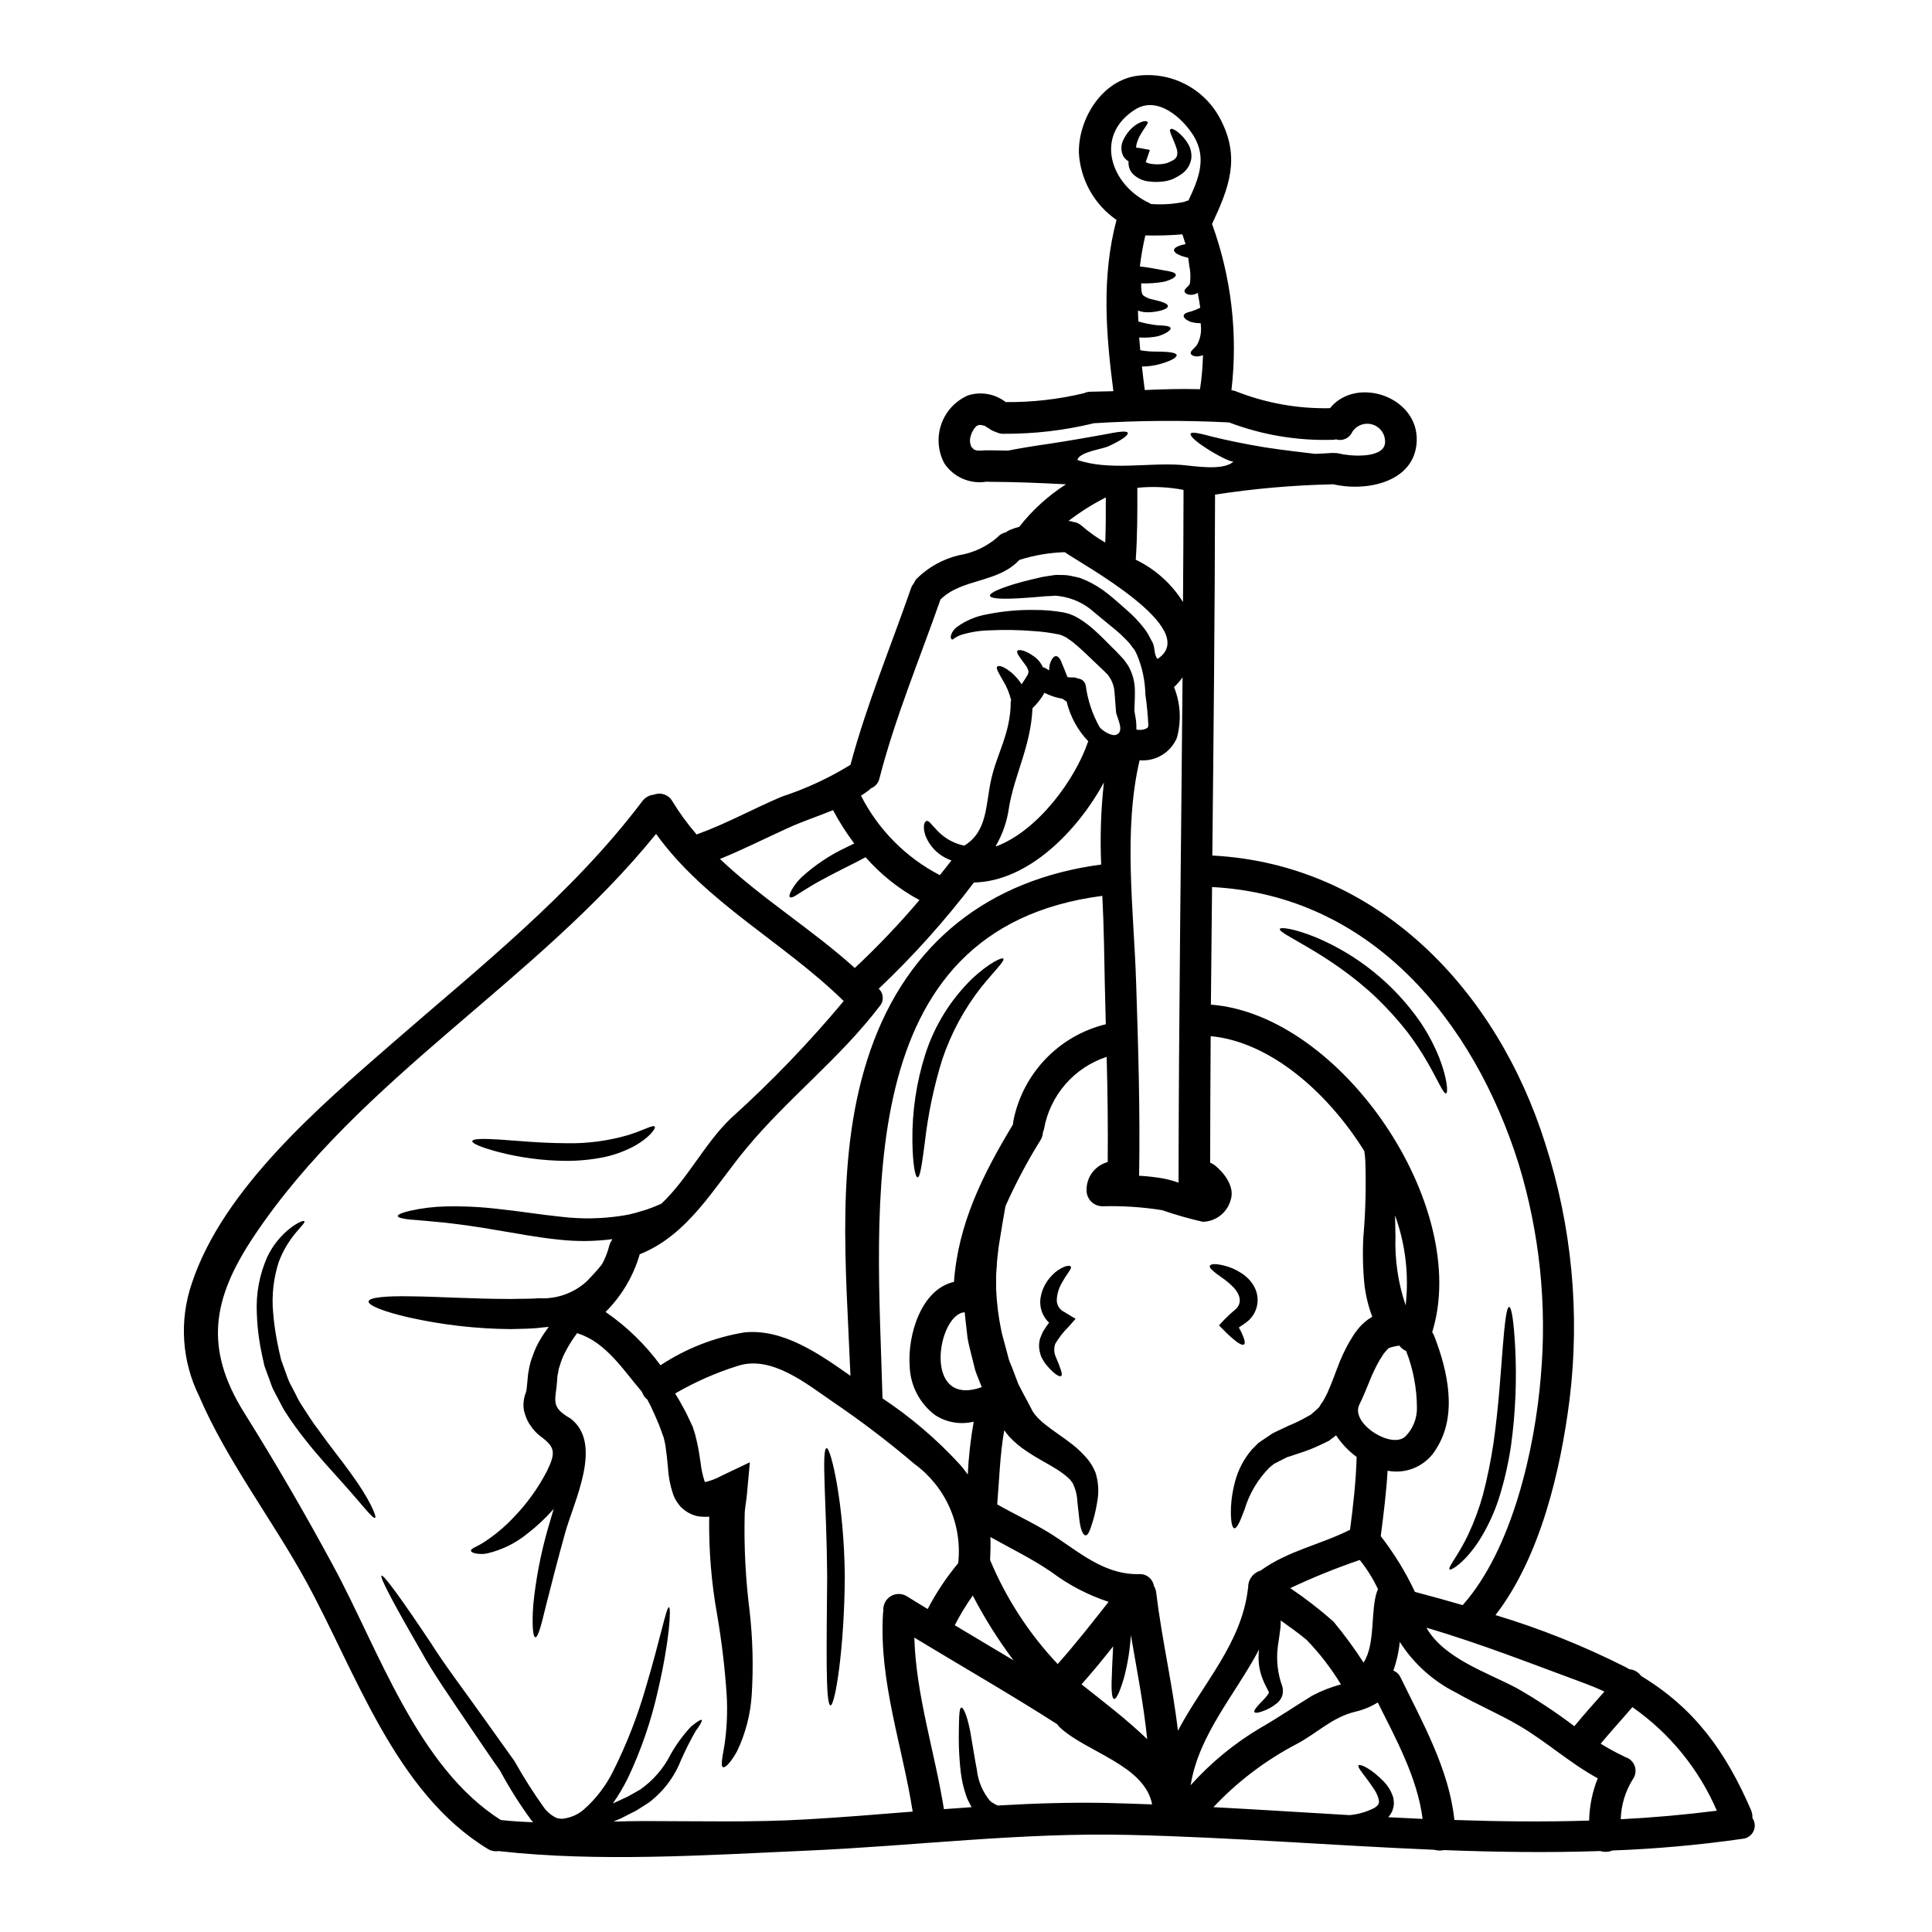 <?xml version="1.0" encoding="UTF-8"?>
<!-- Uploaded to: ICON Repo, www.svgrepo.com, Generator: ICON Repo Mixer Tools -->
<svg fill="#000000" width="800px" height="800px" version="1.1" viewBox="144 144 512 512" xmlns="http://www.w3.org/2000/svg">
 <g>
  <path d="m403.54 256.57c-0.066 0.035-0.145 0.055-0.223 0.055-0.027 0.027-0.055 0.027-0.109 0.082-0.309 0.164-0.395 0.195-0.445 0.195v0.004c-0.086 0.117-0.18 0.227-0.281 0.328-0.109 0.113-0.219 0.223-0.332 0.363-0.031 0.027 0 0.027-0.086 0.141-0.191 0.305-0.363 0.637-0.527 0.945-0.055 0.191-0.25 0.789-0.309 0.918h0.004c-0.312 0.988-0.211 2.062 0.281 2.981 0.055-0.082 0.668 0.5 0.336 0.363 0.137 0.082 0.246 0.137 0.363 0.219 0.973 0.281 0.445 0.223 1.055 0.25h-0.004c0.68 0.016 1.355-0.012 2.031-0.082 0.168 0 0.309 0.027 0.477 0.027 0.082 0 0.137-0.027 0.219-0.027l5.148 0.082c3.254-0.641 7.152-1.277 11.324-1.867 5.594-0.863 10.57-1.75 14.133-2.394 3.644-0.723 6.039-1.086 6.262-0.445 0.223 0.641-1.695 2.004-5.176 3.59-1.668 0.75-7.68 1.477-8.152 3.59 8.316 2.894 18.695 0.695 27.406 1.309 3.148 0.223 11.379 1.754 13.996-0.945-0.723 0.75-12.047-5.789-11.379-7.316 0.246-0.641 2.559-0.027 6.039 0.863 3.336 0.836 8.125 1.836 13.465 2.727 5.176 0.809 9.934 1.309 13.469 1.75 1.527-0.055 3.059-0.141 4.59-0.25 0.168 0 0.336 0.027 0.5 0.027h0.004c0.441-0.02 0.883 0.031 1.309 0.145 2.641 0.664 11.156 1.418 12.074-2.449 0.348-2.215-0.906-4.367-3.004-5.152-2.094-0.789-4.457 0.004-5.652 1.898-0.73 1.641-2.574 2.477-4.289 1.941-0.305 0.086-0.625 0.121-0.941 0.117-9.348 0.277-18.656-1.285-27.395-4.606-11.988-0.609-24-0.535-35.98 0.223l-0.219 0.082c-7.656 1.832-15.508 2.738-23.379 2.703-0.719 0.047-1.438-0.098-2.086-0.418-0.734-0.215-1.422-0.566-2.031-1.031-0.375-0.195-0.738-0.418-1.082-0.672-0.32-0.047-0.637-0.121-0.949-0.219-0.387 0.012-0.914 0.094-0.453-0.043zm-1.895 6.258v-0.027h-0.027c0.012 0 0.012 0 0.012 0.027zm206.77 362.98h0.004c0.695 1.016 0.805 2.324 0.293 3.445s-1.57 1.891-2.797 2.031c-11.465 1.648-23.008 2.688-34.586 3.117-1.035 0.422-2.184 0.473-3.254 0.145-13.801 0.473-27.602 0.277-41.402-0.25v-0.004c-0.855 0.195-1.75 0.164-2.59-0.082-26.879-1.113-53.785-3.312-80.773-3.938-28.734-0.695-56.902 2.922-85.535 4.172-26.488 1.18-55.289 3.09-81.637 0.113l-0.078 0.004c-0.957 0.145-1.934-0.055-2.758-0.559-24.547-14.887-34.98-46.801-48.109-70.812-8.906-16.281-21.121-32.164-28.41-49.168v-0.004c-4.613-9.309-5.316-20.082-1.949-29.914 8.27-25.062 33.926-46.922 53.121-63.637 23.223-20.227 47.582-39.426 66.277-64.156h0.004c0.738-0.984 1.859-1.613 3.09-1.723 1.816-0.703 3.875 0.027 4.84 1.723 1.902 3.121 4.062 6.082 6.453 8.848l0.168-0.082c7.707-2.781 14.887-6.789 22.398-9.961h0.004c6.375-2.086 12.484-4.914 18.195-8.434 4.227-15.832 10.715-31.414 16.082-46.887v0.004c0.18-0.469 0.434-0.898 0.754-1.281 0.172-0.473 0.449-0.898 0.805-1.25 3.074-3.004 6.898-5.117 11.074-6.121 3.785-0.605 7.328-2.254 10.234-4.758 0.562-0.676 1.336-1.137 2.195-1.309 0.391-0.301 0.824-0.539 1.281-0.715 0.754-0.305 1.523-0.555 2.309-0.754 3.461-4.43 7.648-8.238 12.383-11.266-6.844-0.363-13.688-0.641-20.535-0.668-0.164 0-0.309-0.027-0.445-0.027s-0.164 0.027-0.25 0.027v-0.004c-4.289 0.641-8.566-1.242-10.988-4.84-1.719-3.199-2.019-6.973-0.832-10.402 1.191-3.434 3.762-6.207 7.094-7.656 3.418-1.082 7.148-0.414 9.984 1.781 6.988 0.066 13.961-0.727 20.758-2.359 0-0.027 0.027 0 0.055-0.027 0.555-0.246 1.152-0.367 1.758-0.363 1.969-0.027 3.938-0.082 5.957-0.137-1.969-15.25-3.172-30.332 0.836-45.387h-0.004c-5.867-4.059-9.543-10.582-9.969-17.699-0.195-8.625 5.594-18.668 14.746-20.391l-0.004-0.004c4.562-0.758 9.246-0.035 13.367 2.066 4.121 2.098 7.461 5.457 9.531 9.594 5.148 10.043 2.172 17.863-2.336 27.461h0.004c0 0.016-0.012 0.027-0.027 0.027 5.121 14.094 6.883 29.188 5.144 44.082 0.406 0.031 0.805 0.125 1.18 0.281 7.93 3.133 16.41 4.656 24.934 4.477 6.984-8.66 23.617-3.062 22.98 8.902-0.586 10.824-13.469 13.301-22.207 11.242h0.004c-0.043 0.023-0.09 0.035-0.137 0.031-10.414 0.223-20.801 1.137-31.098 2.727-0.059 31.883-0.395 63.762-0.723 95.645 44.047 2.309 75.543 35.895 88.262 76.438 7.031 21.879 9.215 45.027 6.398 67.836-2.363 18.531-7.652 41.512-19.617 57.012v0.004c11.824 3.562 23.312 8.152 34.336 13.715 0.395 0.191 0.75 0.418 1.141 0.637 1.254 0.098 2.398 0.754 3.117 1.785 14.168 8.57 22.398 19.98 29.16 35.617 0.27 0.645 0.379 1.344 0.324 2.039zm-9.445-1.969h0.004c-4.766-11.047-12.512-20.547-22.375-27.434-2.781 3.254-5.676 6.426-8.402 9.684 1.934 1.215 3.941 2.312 6.012 3.281 0.168 0.082 0.281 0.164 0.418 0.246 1.188 0.32 2.148 1.199 2.574 2.356 0.43 1.156 0.266 2.449-0.43 3.465-2.031 3.203-3.152 6.894-3.258 10.684 8.484-0.434 16.969-1.188 25.457-2.262zm-29.801-31.555c-1.574-0.75-3.227-1.445-4.957-2.086-13.883-5.117-27.906-10.656-42.184-14.832 4.539 8.098 16.195 11.91 23.762 15.918h0.008c5.359 3.047 10.508 6.449 15.418 10.184 2.555-3.125 5.281-6.129 7.953-9.164zm-4.035 34.168h0.004c0.082-3.836 0.855-7.621 2.281-11.184-7.426-4.039-13.578-9.715-20.859-13.969-5.394-3.172-11.156-5.566-16.582-8.684h-0.004c-6.141-3.051-11.332-7.715-15.023-13.496-0.242 2.594-0.812 5.148-1.699 7.598 0.867 0.359 1.562 1.035 1.949 1.895 5.762 11.809 12.855 24.375 14.223 37.703 11.883 0.398 23.801 0.547 35.711 0.156zm-12.809-117.6c1.688-18.98-0.297-38.109-5.844-56.344-11.91-37.984-39.148-71.242-81.273-73.43-0.113 10.379-0.223 20.785-0.309 31.164 34.559 2.641 69.035 53.34 58.648 86.812 0.215 0.305 0.391 0.629 0.527 0.973 3.562 9.156 6.234 20.859 0.668 29.719-2.594 4.598-7.84 7.019-13.02 6.012-0.336 5.789-1.059 11.547-1.812 17.34v-0.004c3.555 4.574 6.594 9.527 9.055 14.773 4.117 1.086 8.371 2.254 12.66 3.508 13.141-14.777 19.125-41.406 20.699-60.523zm-40.422 116.73c3.035 0.141 6.066 0.309 9.102 0.445-1.367-10.824-7.043-21.172-11.883-30.859-1.871 1.16-3.922 1.996-6.066 2.481-6.094 1.5-10.07 5.703-15.445 8.543-8.23 4.305-15.68 9.957-22.039 16.723 12.016 0.637 24.066 1.418 36.086 2.113h-0.004c2.34-0.219 4.609-0.887 6.691-1.969 0.891-0.668 1.141-1.004 1.086-1.867v0.004c-0.203-1.023-0.602-1.996-1.18-2.867-2.394-3.699-4.723-5.984-4.203-6.512 0.363-0.363 3.199 0.668 6.875 4.535 1.09 1.188 1.887 2.606 2.336 4.148 0.078 0.535 0.125 1.074 0.141 1.617-0.066 0.586-0.195 1.164-0.395 1.723-0.273 0.637-0.645 1.223-1.102 1.742zm7.598-108.46c-0.016-5.168-0.988-10.293-2.867-15.109-0.719-0.285-1.34-0.777-1.781-1.418-0.918 0.117-1.82 0.32-2.695 0.613-0.168 0.082-0.363 0.223-0.949 0.922l-0.555 0.664-0.055 0.113-0.082 0.082-0.168 0.305-0.75 1.18h-0.004c-1.008 1.773-1.891 3.613-2.641 5.512-0.836 2.031-1.668 4.144-2.727 6.297-1.277 2.586 1.18 5.758 4.328 7.652 2.836 1.723 6.231 2.394 7.953 0.668 1.949-2 3.027-4.688 2.992-7.481zm-2.992-27.184c0.918-8.059-0.047-16.219-2.809-23.844 0.031 1.836 0.059 3.699 0.113 5.594v-0.004c-0.203 6.199 0.711 12.379 2.695 18.254zm-7.539 75.715 0.004-0.004c0.059-0.16 0.133-0.32 0.219-0.473-1.301-2.769-2.926-5.375-4.84-7.766-6.273 2.144-12.426 4.633-18.422 7.461 4.012 2.703 7.84 5.668 11.465 8.875 2.863 3.457 5.519 7.082 7.961 10.852 3.211-4.84 1.789-13.914 3.602-18.949zm-3.644-94.047v-0.004c0.555-6.59 0.723-13.203 0.5-19.812-0.031-0.926-0.125-1.844-0.277-2.754-10.043-16.109-25.43-29.047-40.707-30.441-0.086 11.188-0.113 22.371-0.141 33.531 0.461 0.176 0.895 0.418 1.281 0.723 2.449 1.969 5.312 5.676 4.172 9.129-0.906 3.359-3.918 5.723-7.398 5.812-3.66-0.836-7.273-1.867-10.824-3.09-5.227-0.828-10.516-1.172-15.805-1.027-2.301-0.02-4.156-1.879-4.176-4.176-0.102-3.508 2.219-6.629 5.606-7.539 0.082-9.324-0.027-18.59-0.281-27.883h0.004c-4.242 1.391-8.027 3.906-10.949 7.277-2.926 3.371-4.883 7.473-5.66 11.867-0.074 0.285-0.168 0.562-0.281 0.836-0.031 0.719-0.242 1.418-0.613 2.031-3.504 5.633-6.621 11.5-9.32 17.559-0.418 2.394-0.945 5.312-1.473 8.707-0.223 1.113-0.363 2.309-0.504 3.543-0.141 1.23-0.305 2.504-0.336 3.812-0.137 1.309-0.191 2.621-0.164 3.938v1.969-0.004c0.164 3.828 0.648 7.637 1.449 11.383 0.363 1.574 0.863 3.117 1.25 4.723 0.219 0.789 0.418 1.574 0.637 2.391 0.219 0.816 0.586 1.504 0.867 2.254 0.555 1.504 1.137 2.981 1.695 4.453 0.75 1.531 1.641 3.09 2.422 4.594l1.18 2.25 0.246 0.473 0.117 0.117c0.137 0.242 0.297 0.473 0.473 0.691 0.824 0.984 1.758 1.871 2.781 2.644 2.168 1.75 4.723 3.336 7.152 5.258 1.234 0.973 2.379 2.055 3.422 3.227l0.789 0.918c0.25 0.336 0.527 0.789 0.789 1.141h-0.004c0.406 0.668 0.762 1.367 1.059 2.09 0.805 2.508 0.965 5.176 0.473 7.762-0.262 1.656-0.625 3.289-1.086 4.898-0.75 2.449-1.277 4.008-1.969 4.008-0.688 0-1.363-1.391-1.695-4.258-0.164-1.309-0.336-2.922-0.527-4.781v-0.004c-0.074-1.684-0.5-3.336-1.254-4.844-0.086 0-0.668-1.027-0.84-1.027l-0.359-0.363-0.559-0.473h0.004c-0.879-0.723-1.809-1.383-2.781-1.969-2.141-1.336-4.812-2.644-7.707-4.621-1.625-1.062-3.117-2.316-4.453-3.727-0.371-0.402-0.715-0.828-1.031-1.277l-0.246-0.336-0.141-0.164c-1.137 6.453-1.309 13.047-1.863 19.645 5.453 3.086 11.215 5.648 16.418 9.238 6.539 4.453 12.883 9.445 21.172 9.238h-0.004c1.922-0.137 3.625 1.215 3.938 3.113 0.332 0.539 0.543 1.148 0.613 1.781 1.473 12.27 4.328 24.348 5.758 36.605 6.539-12.465 16.891-23.121 18.559-37.676 0.027-0.055 0.027-0.082 0.055-0.137-0.109-2.117 1.25-4.035 3.289-4.621 7.234-5.258 15.805-6.844 23.707-10.824 0.836-6.398 1.574-12.828 1.75-19.285v-0.004c-2.137-1.578-3.981-3.516-5.445-5.734l-0.789 0.613-0.613 0.445-0.137 0.109-0.445 0.336h0.004c-0.062 0.039-0.129 0.066-0.199 0.082l-0.395 0.191-1.574 0.75v0.004c-1.84 0.883-3.746 1.629-5.703 2.231-0.723 0.25-1.449 0.473-2.141 0.723l-1.059 0.336-1.141 0.582c-0.75 0.395-1.5 0.789-2.223 1.141l-0.055 0.027c-0.027 0.027-0.418 0.336-0.418 0.336l-0.723 0.582h-0.004c-3.106 3.121-5.391 6.965-6.652 11.184-1.18 3.199-2.059 5.094-2.727 4.953-0.609-0.137-1-2.059-0.863-5.676h0.004c0.113-2.246 0.469-4.477 1.059-6.648 0.824-3.137 2.344-6.047 4.449-8.516l1-1 0.504-0.527 0.277-0.25 0.613-0.434c0.668-0.473 1.363-0.918 2.059-1.391l1.086-0.723 1.363-0.668c0.945-0.445 1.895-0.863 2.836-1.336 1.609-0.645 3.168-1.398 4.676-2.254l1.055-0.582 0.195-0.113 0.473-0.418 1.141-1 0.555-0.527 0.25-0.422h0.004c0.148-0.273 0.312-0.539 0.5-0.785 0.234-0.285 0.43-0.594 0.586-0.922 0.395-0.789 0.836-1.473 1.18-2.422 0.789-1.75 1.5-3.727 2.305-5.84h0.004c0.859-2.363 1.914-4.652 3.148-6.844l1.086-1.781 0.281-0.418v-0.004c0.07-0.129 0.152-0.25 0.246-0.359l0.141-0.164 0.527-0.695 0.004-0.004c1.051-1.348 2.356-2.481 3.836-3.336-1.051-2.769-1.75-5.66-2.086-8.602-0.414-4.234-0.504-8.492-0.266-12.742zm-13.613 121.79c2.426-1.297 4.992-2.305 7.652-3.008-2.586-4.262-5.641-8.219-9.102-11.809-2.195-1.84-4.562-3.481-6.871-5.148 0.023 0.641 0.004 1.285-0.055 1.922-0.109 0.863-0.25 1.777-0.363 2.699-0.109 0.809-0.25 1.641-0.363 2.477h0.004c-0.418 3.477-0.016 7.004 1.18 10.297 0.27 0.871 0.258 1.805-0.027 2.668-0.273 0.699-0.711 1.32-1.281 1.812-1.234 1.039-2.664 1.82-4.203 2.305-1 0.336-1.668 0.395-1.836 0.113-0.164-0.281 0.137-0.836 0.863-1.641 0.637-0.789 1.863-1.84 2.699-3.035 0.152-0.172 0.246-0.383 0.277-0.609 0-0.059-0.082-0.059-0.219-0.395-0.309-0.695-1.004-1.867-1.477-3.148-0.969-2.465-1.285-5.141-0.918-7.766-6.344 11.992-16 22.543-18.141 35.98 5.328-5.953 11.535-11.062 18.402-15.145 4.727-2.699 9.148-5.734 13.777-8.57zm-29.695-346.25c0.453-2.984 0.715-5.996 0.785-9.016-2.059 0.789-3.254-0.027-3.254-0.531-0.086-0.664 1.055-1.25 1.723-2.305 0.816-1.527 1.156-3.262 0.973-4.984 0-0.246-0.055-0.445-0.055-0.664-0.953 0.02-1.902-0.113-2.809-0.395-1.18-0.531-1.75-1.113-1.695-1.613 0.055-0.5 0.836-0.867 2.031-1.113h-0.004c0.809-0.27 1.598-0.598 2.363-0.977-0.168-1.309-0.418-2.613-0.668-3.938h-0.004c-0.781 0.504-1.742 0.648-2.641 0.395-0.586-0.223-0.867-0.531-0.867-0.84-0.055-0.664 1.223-1.25 1.449-2.086 0.215-1.57 0.148-3.172-0.191-4.723-0.086-0.691-0.168-1.363-0.25-2.031-2.309-0.527-3.812-1.277-3.781-2.059 0.055-0.664 1.223-1.223 3.059-1.574l-0.836-2.586c-3.266 0.273-6.547 0.367-9.82 0.281-0.637 2.715-1.117 5.465-1.449 8.234 2.613 0.281 4.648 0.723 6.234 1.004 1.836 0.277 3.113 0.555 3.281 1.137 0.168 0.582-1.004 1.367-3.199 1.922-1.965 0.336-3.961 0.477-5.953 0.414-0.047 0.688-0.02 1.379 0.082 2.059 0.035 0.379 0.156 0.742 0.359 1.059 0.797 0.633 1.75 1.043 2.758 1.184 2.281 0.527 3.898 1.059 3.863 1.723-0.031 0.664-1.473 1.277-4.09 1.574-0.758 0.082-1.52 0.082-2.277 0-0.539-0.062-1.07-0.195-1.574-0.395 0.027 0.977 0.055 1.922 0.109 2.894 1.656 0.48 3.352 0.816 5.066 1.004 1.918 0.082 3.281 0.164 3.477 0.723 0.195 0.445-0.891 1.391-3.199 2.141h-0.004c-1.676 0.379-3.402 0.5-5.117 0.363 0.086 1.113 0.168 2.227 0.281 3.336l0.168 0.086v0.004c1.52 0.246 3.055 0.355 4.59 0.328 2.867 0.027 4.812 0.281 4.894 0.922 0.082 0.641-1.531 1.574-4.481 2.394h0.004c-1.539 0.418-3.129 0.633-4.723 0.637 0.223 2.086 0.473 4.148 0.75 6.234 4.871-0.223 9.738-0.363 14.641-0.223zm-3.062-50.027c2.617-5.539 4.981-11.16 1.395-17.059-2.898-4.723-9.543-10.797-15.527-7.039-10.992 6.926-6.484 20.074 3.836 24.816 0.129 0.059 0.25 0.137 0.359 0.227 2.945 0.219 5.902 0.031 8.797-0.555 0.359-0.18 0.746-0.309 1.141-0.391zm-1.449 106.43c0.059-9.906 0.141-19.812 0.141-29.719-4.031-0.781-8.156-0.969-12.246-0.559 0.027 6.371 0.027 12.719-0.418 19.062h0.004c5.152 2.477 9.492 6.367 12.52 11.215zm-1.18 153.87c0.059-44.629 0.695-89.262 1.059-133.92-0.656 0.938-1.414 1.809-2.254 2.59 1.727 4.281 1.988 9.016 0.75 13.465-1.664 3.902-5.648 6.293-9.875 5.926-4.398 18.781-1.531 39.789-0.922 58.906 0.559 17.141 1.086 34.059 0.789 51.199h-0.004c2.148 0.113 4.285 0.355 6.402 0.723 1.371 0.266 2.723 0.637 4.039 1.113zm-5.578-138.79c11.961-7.871-20.23-25.191-24.574-28.297-4.09 0.125-8.145 0.816-12.047 2.059-5.648 6.148-15.25 4.867-20.895 10.488-5.481 15.66-12.051 31.402-16.168 47.387-0.262 1.227-1.133 2.234-2.309 2.672-0.156 0.188-0.332 0.355-0.527 0.5-0.668 0.527-1.363 0.973-2.059 1.422 4.594 9.031 11.902 16.398 20.895 21.062 1-1.277 2.059-2.531 3.031-3.836l0.059-0.059v-0.004c-3.133-1.059-5.648-3.438-6.875-6.508-0.863-2.504-0.305-3.754 0.223-3.938 0.641-0.277 1.477 1.141 2.672 2.309v0.004c1.508 1.664 3.402 2.934 5.512 3.699 0.609 0.215 1.23 0.383 1.867 0.504 6.234-3.812 5.621-10.91 7.125-17.559 1.531-6.898 5.176-12.273 5.176-20.621 0.02-0.125 0.055-0.246 0.109-0.359-0.457-1.879-1.207-3.672-2.231-5.316-1.027-1.836-1.891-3.172-1.445-3.59 0.445-0.418 1.777-0.027 3.781 1.613h0.004c1.031 0.902 1.93 1.941 2.672 3.09 0.609-0.973 1.18-1.777 1.504-2.363v0.004c0.207-0.336 0.312-0.723 0.305-1.117-0.129-0.504-0.344-0.984-0.641-1.414-1.422-2.004-2.727-3.453-2.281-3.981 0.336-0.473 2.141-0.223 4.723 1.723 0.797 0.641 1.445 1.445 1.895 2.363 0.027 0.082 0.027 0.137 0.055 0.223 0.297 0.062 0.578 0.176 0.836 0.336 0.309 0.191 0.582 0.359 0.891 0.527h-0.004c0.023-0.527 0.078-1.055 0.168-1.574 0.418-1.367 1.004-2.199 1.645-2.199s1.25 0.836 1.668 2.172c0.473 0.973 0.863 2.195 1.391 3.394v-0.004c0.449 0.074 0.906 0.102 1.363 0.086 0.465-0.031 0.926 0.066 1.336 0.277 1.141 0.062 2.062 0.949 2.168 2.086 0.523 3.785 1.75 7.438 3.617 10.77 0.641 0.949 3.172 2.504 4.367 2.086 2.309-0.789 0.445-4.172 0.027-5.84h0.004c-0.023-0.102-0.031-0.207-0.027-0.309-0.137-1.613-0.246-3.309-0.395-5.094-0.082-1.395-0.512-2.75-1.254-3.934-0.191-0.25-0.336-0.477-0.527-0.75l-1.059-1.059c-0.723-0.668-1.445-1.363-2.168-2.059-1.531-1.449-3.008-2.922-4.539-4.258-0.473-0.418-0.918-0.789-1.391-1.18l0.004-0.004c-0.402-0.32-0.82-0.617-1.254-0.891l-0.527-0.395-0.867-0.418-0.418-0.191h0.004c-0.242-0.102-0.496-0.176-0.754-0.223-2.184-0.453-4.394-0.75-6.621-0.891-3.902-0.32-7.824-0.387-11.738-0.199-2.535 0.051-5.055 0.445-7.481 1.184-0.586 0.191-1.145 0.457-1.668 0.785-0.395 0.25-0.641 0.559-0.836 0.445-0.191-0.113-0.363-0.332-0.281-0.973h0.004c0.246-0.906 0.785-1.711 1.531-2.281 2.41-1.762 5.203-2.934 8.152-3.422 4.144-0.836 8.367-1.219 12.594-1.141 2.566-0.012 5.125 0.215 7.652 0.668 0.363 0.082 0.719 0.164 1.109 0.277l0.309 0.082 0.527 0.223 0.449 0.164 0.863 0.418 1.082 0.641-0.004 0.004c0.668 0.402 1.309 0.848 1.922 1.332 0.613 0.449 1.141 0.922 1.668 1.367 1.754 1.574 3.312 3.148 4.723 4.59l1.086 1.059 0.5 0.527 0.641 0.668 1.027 1.113c0.418 0.527 0.789 1.109 1.18 1.668l0.004 0.004c1.168 2.059 1.773 4.391 1.754 6.762 0.027 2.004-0.113 3.543-0.141 5.117 0.113 0.789 0.363 1.922 0.473 2.953v-0.004c0.062 0.688 0.082 1.375 0.059 2.059 0.828 0.176 1.688 0.109 2.477-0.195 0.582-0.332 0.637-0.305 0.691-0.973-0.121-2.731-0.387-5.449-0.785-8.152-0.066-3.656-0.84-7.266-2.281-10.625-0.195-0.363-0.363-0.789-0.559-1.113l-0.609-0.789c-0.402-0.613-0.871-1.18-1.395-1.695-1.223-1.289-2.539-2.492-3.934-3.59-1.504-1.25-3.09-2.559-4.723-3.894h-0.004c-2.535-2.328-5.719-3.832-9.129-4.309-0.395-0.027-0.75-0.109-1.141-0.137l-1.18 0.082c-0.789 0.055-1.445 0.027-2.305 0.137-1.668 0.137-3.199 0.281-4.594 0.363-5.566 0.395-9.055 0.281-9.32-0.527-0.27-0.809 3.062-2.227 8.543-3.731 1.367-0.363 2.867-0.719 4.453-1.082 0.75-0.223 1.781-0.336 2.727-0.504 0.5-0.082 1.004-0.164 1.504-0.219s1.059 0 1.613 0l-0.008-0.004c1.125-0.02 2.25 0.113 3.34 0.395 0.559 0.109 1.141 0.246 1.699 0.395 0.555 0.219 1.082 0.445 1.641 0.664 2.117 0.973 4.098 2.207 5.906 3.676 1.754 1.418 3.312 2.809 4.812 4.144 1.594 1.371 3.059 2.891 4.371 4.535 0.68 0.844 1.27 1.758 1.754 2.727 0.246 0.473 0.5 0.945 0.746 1.395 0.676 1.254 0.285 3.117 1.289 4.312zm-2.727 286.27c-0.949-9.238-2.754-18.395-4.328-27.574h-0.004c-0.23 3.769-0.824 7.504-1.777 11.156-1.059 3.672-2.059 5.867-2.672 5.758s-0.789-2.531-0.582-6.316c0.027-2.141 0.219-4.758 0.332-7.625-2.695 3.426-5.481 6.816-8.375 10.07 5.965 4.734 11.949 9.273 17.41 14.531zm-9.934 16.926c3.754 0.082 7.477 0.219 11.242 0.363-2.031-10.488-17.504-13.832-24.512-20.469h-0.004c-0.246-0.234-0.461-0.5-0.645-0.785-12.438-7.957-25.234-15.305-37.867-22.953 0.473 15.414 5.398 30.215 7.848 45.465 2.449-0.195 4.894-0.363 7.344-0.527l-0.027-0.059-0.055-0.082-0.395-0.75 0.004-0.008c-0.535-0.914-0.945-1.898-1.227-2.918-0.559-1.77-0.953-3.586-1.18-5.426-0.344-2.965-0.52-5.949-0.531-8.934 0.059-4.953 0.031-8.07 0.668-8.207 0.637-0.137 1.84 2.836 2.644 7.898 0.445 2.481 0.863 5.398 1.473 8.516v0.004c0.324 3.074 1.559 5.981 3.543 8.348 0.617 0.477 1.289 0.871 2.004 1.18 9.887-0.582 19.762-0.887 29.668-0.664zm-1.18-334.04c0.141-3.977 0.168-7.981 0.141-11.961h-0.004c-3.481 1.766-6.785 3.852-9.879 6.231 0.43 0.023 0.848 0.109 1.254 0.254 0.852 0.102 1.648 0.473 2.281 1.055 1.922 1.672 4.004 3.152 6.215 4.414zm0.141 127.66c-0.195-7.152-0.355-14.332-0.477-21.539-0.082-4.176-0.246-8.32-0.445-12.492-67.277 8.707-59.598 82.723-58.254 133.17 7.519 4.992 14.406 10.875 20.504 17.527 0.789 0.891 1.449 1.781 2.086 2.644h0.004c0.23-4.691 0.754-9.367 1.574-13.996-3.508 0.855-7.211 0.223-10.234-1.75-4.106-3.078-6.586-7.859-6.734-12.988-0.582-8.016 2.922-20.309 11.742-22.312 1.113-15.418 7.625-28.438 15.637-41.723 0.008-0.336 0.047-0.672 0.113-1.004 1.227-6.148 4.184-11.82 8.52-16.344 4.34-4.527 9.883-7.719 15.973-9.203zm-1.227-42.328c-0.312-7.254-0.074-14.52 0.723-21.734-7.086 12.965-20.145 26.211-34.449 26.488l0.004 0.004c-7.629 10.062-16.07 19.48-25.238 28.156 1.332 1.199 1.457 3.246 0.277 4.594-10.602 13.91-24.289 24.371-35.309 37.645-8.66 10.406-15.352 22.957-28.297 28.129-1.668 5.781-4.785 11.039-9.051 15.281 5.609 3.863 10.531 8.641 14.562 14.133 6.707-4.434 14.273-7.398 22.207-8.707 10.102-1.059 19.727 5.594 27.602 11.133 0.164 0.109 0.332 0.246 0.527 0.363-1.141-28.547-4.203-58.988 5.285-86.258 9.887-28.441 31.336-45.277 61.156-49.227zm-3.477-32.5c0-0.055 0.055-0.109 0.055-0.164v-0.004c-2.805-2.938-4.781-6.566-5.731-10.52-0.363-0.219-0.723-0.473-1.113-0.746v-0.004c-1.656-0.277-3.262-0.809-4.758-1.574-0.848 1.508-1.918 2.875-3.172 4.062-0.473 10.184-4.758 17.527-6.231 26.32-0.488 3.582-1.668 7.031-3.481 10.16 0 0.027 0.027 0.027 0.055 0.027v0.137c11.277-4.238 21.043-17.961 24.355-27.695zm-8.043 244.36c4.723-5.285 9.098-10.906 13.492-16.473h0.004c-5.453-1.785-10.574-4.457-15.164-7.906-5.176-3.543-10.742-6.231-16.168-9.266 0.082 1.895 0.027 3.938-0.082 6.094 4.262 10.188 10.324 19.52 17.902 27.551zm-27.27-10.27c5.176 3.09 10.379 6.18 15.555 9.297h0.004c-4.066-5.418-7.676-11.16-10.797-17.168-1.773 2.508-3.371 5.137-4.777 7.871zm7.152-63.105c-0.25-0.609-0.504-1.223-0.75-1.867-0.336-0.918-0.789-1.863-1.031-2.777-0.242-0.918-0.473-1.867-0.695-2.781-0.445-1.84-0.945-3.644-1.277-5.457-0.191-1.777-0.418-3.543-0.609-5.285l-0.168-1.668c-7.231 0.414-11.293 25.484 4.516 19.836zm-6.25 46.645c0.551-5.016-0.23-10.09-2.266-14.707-2.039-4.617-5.262-8.613-9.34-11.586-6.934-5.906-14.188-11.422-21.73-16.531-6.953-4.758-16.191-12.355-25.102-9.445-5.777 1.816-11.34 4.269-16.582 7.316 0.363 0.586 0.723 1.18 1.086 1.781 0.863 1.574 1.836 3.227 2.531 4.812l0.559 1.18 0.277 0.609 0.168 0.309v0.004c0.039 0.141 0.086 0.281 0.141 0.418l0.027 0.082 0.055 0.195c0.352 1.008 0.641 2.039 0.859 3.086 0.477 2.035 0.789 4.066 1.059 5.957 0.18 1.641 0.531 3.262 1.055 4.832 0.031 0.062 0.059 0.129 0.082 0.195h0.082c1.5-0.34 2.941-0.895 4.285-1.641l7.539-3.59-0.789 8.625c-0.137 1.727-0.555 3.398-0.582 5.203-0.203 8.547 0.234 17.102 1.309 25.582 0.832 7.363 1.02 14.785 0.559 22.176-0.32 5.188-1.633 10.266-3.871 14.957-1.723 3.148-3.199 4.481-3.727 4.254-0.668-0.25-0.25-2.281 0.336-5.621v0.004c0.688-4.547 0.895-9.156 0.609-13.746-0.477-7.031-1.312-14.031-2.504-20.98-1.547-8.602-2.254-17.332-2.113-26.07-0.113 0.027-0.223 0.027-0.336 0.055-0.949 0.039-1.898-0.02-2.836-0.168-1.121-0.258-2.18-0.73-3.117-1.391-0.461-0.344-0.898-0.715-1.309-1.113-0.316-0.379-0.613-0.773-0.895-1.18-0.488-0.711-0.871-1.488-1.137-2.312-0.742-2.25-1.184-4.59-1.309-6.953-0.191-2.004-0.363-3.781-0.609-5.394-0.109-0.836-0.309-1.574-0.473-2.309l-0.027-0.141c-0.031-0.137-0.281-0.746-0.281-0.746l-0.445-1.254c-0.613-1.75-1.25-3.086-1.867-4.508-0.527-1.223-1.113-2.394-1.723-3.543v-0.008c-0.684-0.547-1.195-1.281-1.477-2.113-4.867-5.676-9.445-13.02-16.836-15.414h0.004c-0.098-0.059-0.199-0.105-0.309-0.141-1.164 1.535-2.195 3.164-3.086 4.871-0.633 1.176-1.137 2.418-1.504 3.699l-0.309 0.945-0.137 0.891-0.195 0.895c-0.055 0.305-0.055 0.789-0.082 1.18-0.336 5.398-2.004 7.016 3.543 10.16 8.738 6.691 0.918 21.785-1.504 30.578-2.086 7.57-3.836 14.387-5.09 19.363-1.18 4.984-2.062 8.125-2.727 8.043-0.664-0.082-0.922-3.309-0.559-8.57 0.68-6.789 1.965-13.508 3.84-20.07 0.527-1.867 1.059-3.644 1.574-5.371v-0.004c-2.094 2.387-4.414 4.57-6.926 6.516-3.07 2.508-6.668 4.297-10.523 5.231-1.098 0.25-2.234 0.258-3.336 0.027-0.723-0.168-1.086-0.418-1.141-0.668-0.055-0.25 0.309-0.582 0.977-0.918 0.828-0.402 1.637-0.848 2.418-1.336 2.879-1.863 5.523-4.07 7.871-6.566 3.519-3.617 6.492-7.731 8.824-12.203 2.481-5.066 2.254-6.484-1.805-9.445h-0.004c-1.031-0.82-1.918-1.809-2.617-2.922l-0.277-0.395-0.281-0.527-0.082-0.141-0.281-0.609h0.004c-0.297-0.684-0.531-1.391-0.695-2.113-0.27-1.523-0.125-3.09 0.418-4.539 0.195-0.52 0.305-1.062 0.332-1.613 0.082-0.863 0.168-1.695 0.25-2.531h0.004c0.02-0.43 0.066-0.855 0.137-1.281l0.289-1.559 0.363-1.504 0.473-1.336-0.004 0.004c0.578-1.719 1.352-3.359 2.312-4.898 0.637-1.059 1.336-2.004 2.004-2.953l-0.082 0.027c-0.641 0.055-1.281 0.141-1.922 0.195-2.59 0.336-5.203 0.309-7.93 0.395l-0.004 0.004c-9.125-0.062-18.223-1.098-27.129-3.09-6.816-1.574-10.824-3.199-10.684-4.258 0.141-1.059 4.508-1.473 11.352-1.336 6.871 0.055 16.281 0.695 26.461 0.695 2.504-0.082 5.008 0 7.371-0.195h0.004c4.625 0.27 9.164-1.336 12.594-4.453 0.609-0.609 1.18-1.223 1.695-1.777 0.863-0.918 1.613-1.84 2.309-2.672h0.004c0.875-1.555 1.535-3.223 1.969-4.953 0.137-0.57 0.391-1.109 0.75-1.574 0.027-0.082 0.027-0.164 0.055-0.223-4.633 0.605-9.324 0.652-13.969 0.141-6.18-0.613-11.742-1.754-16.836-2.562-5.066-0.918-9.574-1.473-13.414-1.945-3.781-0.336-6.871-0.668-9.125-0.812-2.227-0.219-3.453-0.527-3.481-0.945-0.027-0.418 1.141-0.918 3.309-1.418l0.008 0.004c3.102-0.695 6.266-1.078 9.445-1.141 4.684-0.102 9.371 0.129 14.023 0.691 5.231 0.531 10.879 1.477 16.637 2.062 5.305 0.629 10.668 0.531 15.945-0.277 1.176-0.164 2.336-0.406 3.481-0.727 1.109-0.336 2.168-0.637 3.199-0.945 1.363-0.473 2.613-1.004 3.809-1.531 7.016-6.594 11.52-16.109 18.559-22.762 10.637-9.598 20.578-19.934 29.75-30.938-15.891-15.609-36.605-26.07-49.723-44.297-31.719 39.203-78.441 64.496-106.57 106.62-10.906 16.336-13.383 29.52-2.559 46.805 8.316 13.301 16.191 26.844 23.617 40.625 11.934 22.012 22.285 53.34 44.379 67.281 2.836 0.309 5.731 0.5 8.602 0.582-0.168-0.164-0.336-0.305-0.504-0.5h-0.004c-3.066-4.184-5.836-8.57-8.289-13.137-2.781-3.938-5.484-7.953-8.016-11.688-5.066-7.512-9.742-14.168-13.078-20.254-6.898-11.938-10.906-19.426-10.324-19.754 0.582-0.332 5.539 6.566 13.105 17.891 3.617 5.762 8.598 12.273 13.832 19.645 2.641 3.699 5.422 7.57 8.289 11.602 2.434 4.348 5.109 8.551 8.016 12.598 0.672 0.809 1.469 1.504 2.359 2.062 0.164 0.082 0.418 0.246 0.555 0.305v-0.004c0.141 0.035 0.273 0.09 0.395 0.172 0.27 0.074 0.551 0.109 0.836 0.109l0.309 0.055h-0.004c0.082-0.02 0.168-0.027 0.254-0.027 2.035-0.207 3.965-1.023 5.535-2.34 3.34-2.914 6.055-6.473 7.988-10.461 3.527-7.059 6.394-14.426 8.566-22.008 3.867-12.965 5.422-21.254 6.121-21.254 0.613 0.059 0.223 8.66-2.922 22.125l0.004-0.004c-1.781 7.977-4.441 15.73-7.934 23.121-1.164 2.352-2.5 4.613-4.008 6.762 0.109-0.055 0.25-0.109 0.395-0.164 1.18-0.559 2.34-1.086 3.481-1.613 1.141-0.586 2.25-1.281 3.367-1.895h-0.004c3.391-2.363 6.144-5.527 8.016-9.211 1.508-2.703 3.34-5.215 5.457-7.477 1.641-1.336 2.641-1.949 2.836-1.75 0.195 0.195-0.363 1.25-1.613 2.949v-0.004c-1.434 2.512-2.734 5.094-3.898 7.738-1.766 4.496-4.754 8.406-8.621 11.297-1.086 0.664-2.144 1.391-3.312 2.086-1.277 0.637-2.559 1.277-3.863 1.969-0.668 0.309-1.367 0.582-2.059 0.891 2.777-0.082 5.535-0.137 8.289-0.137 14.277 0 28.574 0.395 42.824-0.445 9.402-0.531 18.781-1.312 28.16-2.062-2.754-17.582-8.93-34.363-7.871-52.418l-0.008-0.004c0.008-0.254 0.043-0.508 0.113-0.754-0.152-1.531 0.57-3.023 1.867-3.852 1.297-0.832 2.953-0.863 4.281-0.082 1.867 1.18 3.727 2.281 5.594 3.426v-0.004c2.254-4.328 4.965-8.402 8.09-12.152zm-27.406-157.72c6.055-5.664 11.777-11.676 17.137-18-5.398-2.902-10.234-6.746-14.273-11.355-0.977 0.5-1.922 1.031-2.922 1.531-4.84 2.422-9.055 4.562-11.938 6.344-1.367 0.863-2.617 1.574-3.481 2.168s-1.473 0.723-1.723 0.531-0.082-0.84 0.395-1.754c0.715-1.316 1.637-2.516 2.727-3.543 3.539-3.223 7.543-5.891 11.875-7.914 0.723-0.363 1.367-0.668 2.059-1.004-2.102-2.793-3.984-5.746-5.621-8.836-3.894 1.613-7.926 2.894-11.988 4.758-6.012 2.727-11.883 5.703-17.977 8.18 11.02 10.473 24.406 18.656 35.73 28.895z"/>
  <path d="m545.54 501.06c0.453 8.715 0.082 17.457-1.113 26.102-0.711 4.801-1.809 9.543-3.281 14.168-1.258 3.82-2.977 7.473-5.117 10.879-3.836 5.926-7.477 8.043-7.871 7.711-0.582-0.504 2.34-3.703 4.984-9.352h-0.004c1.586-3.379 2.879-6.891 3.871-10.488 1.164-4.484 2.09-9.027 2.777-13.609 1.395-9.84 1.922-18.867 2.453-25.43 0.531-6.566 1.027-10.688 1.695-10.688 0.672 0.004 1.246 4.055 1.605 10.707z"/>
  <path d="m525.39 424.24c2.195 5.621 2.394 9.402 1.836 9.512-0.695 0.195-2.031-3.172-4.84-8.07-1.641-2.856-3.461-5.606-5.453-8.234-2.496-3.164-5.203-6.16-8.102-8.961-12.547-11.965-26.184-16.973-25.656-18.305 0.223-0.559 3.812-0.086 9.406 2.168h0.004c11.25 4.699 20.918 12.531 27.852 22.562 1.973 2.93 3.633 6.055 4.953 9.328z"/>
  <path d="m476.36 484.95c1.793 3.234 0.902 7.301-2.086 9.484-0.75 0.559-1.391 0.977-1.969 1.367h0.004c0.457 0.785 0.852 1.602 1.18 2.449 0.445 1.141 0.504 1.84 0.168 2.059-0.336 0.219-1.031-0.082-1.969-0.75v-0.004c-1.262-0.988-2.453-2.066-3.562-3.227l-1.086-1.086 1.34-1.445c0.953-0.98 1.953-1.906 3.004-2.781 1.922-1.668 1.223-3.938-0.309-5.648-0.953-1.02-2.012-1.93-3.164-2.715-2.086-1.477-3.543-2.586-3.281-3.199s1.969-0.641 4.785 0.223c1.699 0.555 3.285 1.41 4.676 2.531 0.922 0.762 1.695 1.691 2.269 2.742z"/>
  <path d="m453.11 187.25 0.418-0.137c0.422-0.172 0.828-0.367 1.227-0.59 0.516-0.23 0.926-0.652 1.137-1.18 0.164-0.602 0.156-1.234-0.027-1.828-0.891-2.836-2.25-4.867-1.668-5.285 0.25-0.223 0.836-0.027 1.695 0.582v-0.004c1.234 0.922 2.269 2.09 3.035 3.426 0.637 1.145 0.91 2.453 0.785 3.754-0.238 1.637-1.133 3.102-2.477 4.062-0.582 0.43-1.207 0.805-1.863 1.113l-0.398 0.223c-0.227 0.102-0.457 0.184-0.695 0.25-0.387 0.133-0.781 0.246-1.184 0.336-1.531 0.289-3.102 0.328-4.648 0.109-1.707-0.156-3.297-0.953-4.449-2.223-0.688-0.879-1.016-1.98-0.918-3.09-0.531-0.328-0.988-0.766-1.34-1.281-0.656-1.238-0.738-2.703-0.219-4.004 0.617-1.48 1.57-2.797 2.781-3.844 0.773-0.68 1.684-1.184 2.672-1.477 0.695-0.164 1.059 0 1.18 0.195 0.121 0.195-0.137 0.582-0.473 1.086-0.281 0.418-0.789 1.137-1.309 2.004v0.004c-0.586 0.949-1.008 1.992-1.25 3.086 0 0.223-0.059 0.504 0.027 0.613-0.027 0.055 0 0.055 0 0.055 0.02-0.004 0.039-0.012 0.055-0.027 0-0.027 0.027-0.027 0.082-0.027 0.211 0.039 0.426 0.059 0.645 0.055l2.809 0.527-0.949 2.754c-0.066 0.156-0.121 0.312-0.164 0.473 0.473 0.258 0.992 0.418 1.531 0.477 1.031 0.152 2.082 0.152 3.113 0 0.223-0.059 0.477-0.086 0.641-0.141 0.031 0.008 0.168-0.047 0.199-0.047z"/>
  <path d="m429.04 493.5-1.883 2.148c-1.359 1.332-2.539 2.84-3.508 4.481-0.418 1.195-0.336 2.512 0.227 3.644 1.082 2.641 1.891 4.535 1.309 4.894-0.473 0.309-2.113-0.695-4.172-3.309l-0.004 0.004c-0.266-0.379-0.508-0.773-0.723-1.184-0.305-0.453-0.512-0.961-0.605-1.5-0.406-1.277-0.426-2.644-0.055-3.934 0.223-0.609 0.5-1.25 0.789-1.867 0.336-0.5 0.668-1.027 1-1.555 0.195-0.281 0.422-0.531 0.613-0.789l-0.004 0.004c-0.641-0.613-1.172-1.328-1.574-2.117-0.676-1.379-0.922-2.934-0.695-4.453 0.352-2.211 1.371-4.258 2.926-5.867 0.949-1.062 2.129-1.891 3.445-2.422 0.949-0.336 1.504-0.25 1.668 0 0.164 0.25-0.137 0.789-0.637 1.5-0.664 0.926-1.27 1.895-1.809 2.894-0.754 1.312-1.191 2.777-1.281 4.285-0.098 1.445 0.73 2.793 2.059 3.367l0.336 0.219z"/>
  <path d="m409.89 398.05c0.445 0.586-2.199 3.09-5.789 7.477-4.551 5.785-8.074 12.309-10.41 19.289-2.203 7.113-3.738 14.414-4.586 21.812-0.75 5.707-1.25 9.379-1.922 9.379-0.668 0-1.309-3.59-1.391-9.574v0.004c-0.102-7.844 1.062-15.652 3.449-23.125 2.449-7.586 6.719-14.453 12.438-20.008 4.449-4.141 7.902-5.699 8.211-5.254z"/>
  <path d="m367.88 561.83c-0.109 18.98-2.559 34.113-3.781 34.113-1.367-0.109-1.031-15.387-0.891-34.113-0.113-18.477-1.617-33.918-0.141-34.059 1.141 0 4.66 14.832 4.812 34.059z"/>
  <path d="m317.52 442.57c0.363 0.395-1.367 2.953-5.621 5.258-2.481 1.305-5.129 2.262-7.871 2.84-3.316 0.664-6.691 0.992-10.074 0.977-6.016-0.047-12.008-0.832-17.832-2.34-4.457-1.18-7.086-2.281-6.957-2.894 0.109-0.668 2.981-0.695 7.477-0.395 4.5 0.305 10.629 0.918 17.32 0.945l-0.004 0.004c5.629 0.133 11.242-0.609 16.641-2.199 4.055-1.277 6.445-2.75 6.922-2.195z"/>
  <path d="m236.96 534.43c4.926 6.691 6.953 11.547 6.453 11.809-0.641 0.363-3.59-3.699-9.055-9.738-2.699-3.031-6.043-6.594-9.445-10.934h0.004c-1.824-2.277-3.531-4.641-5.117-7.086-0.863-1.25-1.531-2.781-2.309-4.199-0.395-0.723-0.789-1.449-1.137-2.172-0.352-0.723-0.559-1.473-0.836-2.195-0.277-0.723-0.531-1.477-0.812-2.195l-0.395-1.086-0.195-0.559-0.109-0.359-0.082-0.422c-0.363-1.527-0.668-3.031-0.949-4.535-0.52-2.898-0.828-5.828-0.918-8.766-0.25-5.102 0.695-10.188 2.754-14.859 1.484-3.141 3.711-5.871 6.492-7.953 1.922-1.363 3.148-1.777 3.336-1.555 0.586 0.664-4.062 3.59-6.762 10.797v-0.004c-1.395 4.316-1.906 8.867-1.5 13.383 0.215 2.731 0.598 5.441 1.141 8.125 0.277 1.395 0.582 2.836 0.945 4.285l0.055 0.246 0.027 0.059 0.195 0.527 0.395 1.086c0.246 0.719 0.527 1.445 0.789 2.195s0.531 1.477 0.84 2.141l1 1.895c0.695 1.25 1.18 2.504 1.969 3.699 1.574 2.394 3.004 4.758 4.648 6.871 3.066 4.32 6.184 8.141 8.578 11.5z"/>
 </g>
</svg>